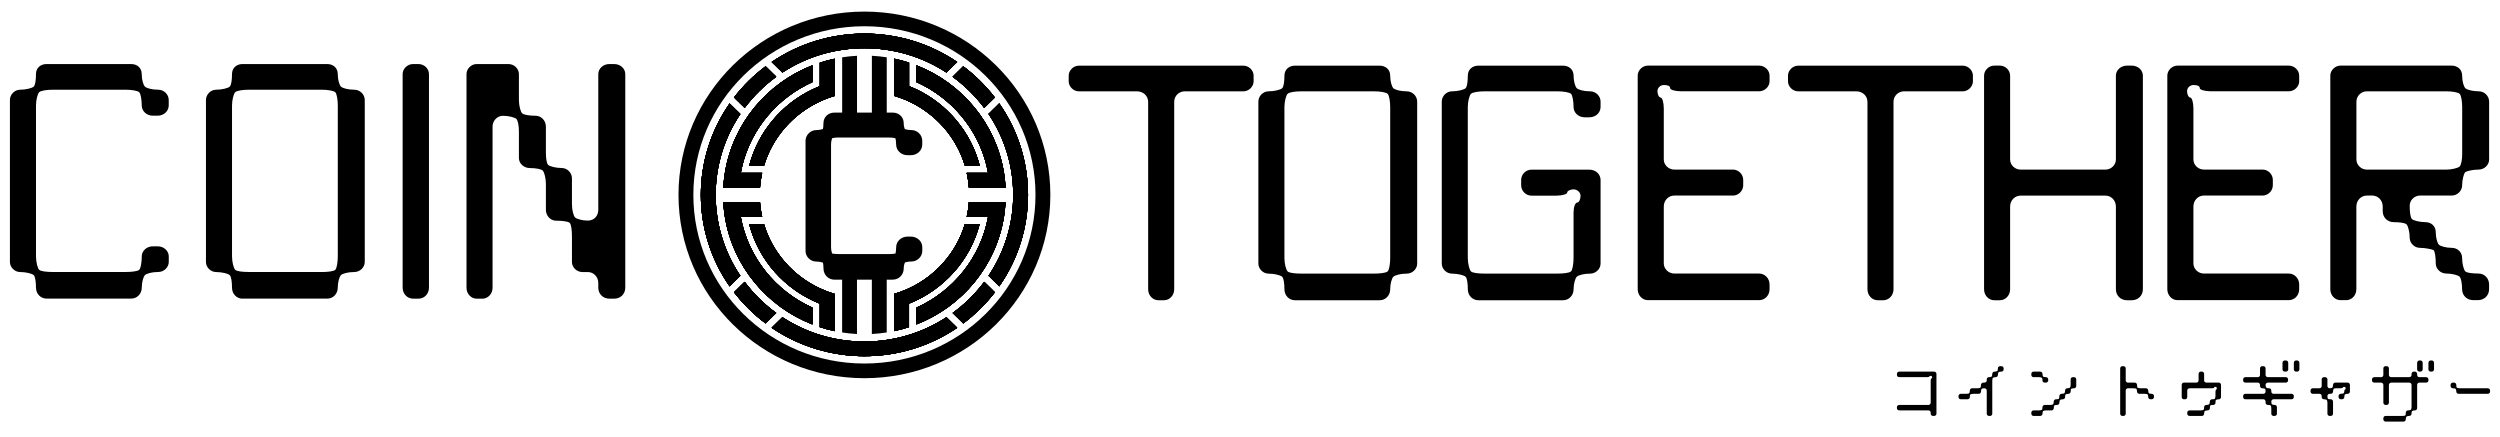 <svg width="126" height="22" viewBox="0 0 126 22" fill="none" xmlns="http://www.w3.org/2000/svg">
<path d="M97.478 18.73C97.546 18.73 97.597 18.781 97.597 18.841V20.852C97.597 20.913 97.546 20.963 97.478 20.963H97.426C97.358 20.963 97.307 20.913 97.307 20.852V20.795C97.307 20.735 97.256 20.684 97.195 20.684H95.724C95.656 20.684 95.605 20.634 95.605 20.577V20.516C95.605 20.459 95.656 20.409 95.724 20.409H97.195C97.256 20.409 97.307 20.359 97.307 20.291V19.194C97.307 19.127 97.324 19.076 97.341 19.076C97.365 19.076 97.382 19.049 97.382 19.009C97.382 18.976 97.348 18.942 97.307 18.942C97.273 18.942 97.239 18.959 97.239 18.976C97.239 18.992 97.188 19.009 97.126 19.009H95.724C95.656 19.009 95.605 18.959 95.605 18.898V18.841C95.605 18.781 95.656 18.73 95.724 18.73H97.478Z" fill="black"/>
<path d="M100.302 20.963H100.241C100.183 20.963 100.132 20.912 100.132 20.852V19.68C100.132 19.62 100.081 19.57 100.013 19.57C99.951 19.57 99.894 19.58 99.876 19.596C99.859 19.613 99.842 19.68 99.842 19.738C99.842 19.798 99.791 19.848 99.73 19.848H99.451C99.389 19.848 99.321 19.865 99.304 19.882C99.287 19.899 99.28 19.956 99.28 20.016C99.28 20.073 99.23 20.123 99.161 20.123H98.821C98.759 20.123 98.709 20.073 98.709 20.016V19.956C98.709 19.899 98.759 19.848 98.821 19.848H99.1C99.168 19.848 99.23 19.831 99.246 19.821C99.263 19.805 99.28 19.738 99.28 19.68C99.28 19.62 99.332 19.57 99.389 19.57H99.672C99.73 19.57 99.798 19.553 99.815 19.536C99.832 19.519 99.842 19.462 99.842 19.402C99.842 19.335 99.893 19.284 99.962 19.284H100.013C100.081 19.284 100.132 19.234 100.132 19.177V19.116C100.132 19.059 100.183 19.009 100.241 19.009C100.302 19.009 100.36 18.999 100.377 18.982C100.394 18.965 100.411 18.898 100.411 18.841C100.411 18.781 100.462 18.73 100.523 18.73C100.581 18.73 100.649 18.714 100.666 18.697C100.683 18.68 100.694 18.623 100.694 18.562C100.694 18.495 100.745 18.455 100.813 18.455H100.864C100.932 18.455 100.983 18.506 100.983 18.562V18.623C100.983 18.68 100.932 18.73 100.864 18.73C100.803 18.73 100.745 18.74 100.727 18.757C100.711 18.774 100.694 18.841 100.694 18.898C100.694 18.959 100.642 19.009 100.581 19.009C100.523 19.009 100.455 19.026 100.438 19.043C100.428 19.059 100.411 19.116 100.411 19.184V20.852C100.411 20.912 100.36 20.963 100.302 20.963Z" fill="black"/>
<path d="M102.488 19.009C102.43 19.009 102.379 18.959 102.379 18.898V18.841C102.379 18.781 102.43 18.73 102.488 18.73H102.828C102.89 18.73 102.941 18.781 102.941 18.841C102.941 18.898 102.958 18.965 102.975 18.982C102.992 18.999 103.05 19.009 103.118 19.009C103.179 19.009 103.23 19.059 103.23 19.116V19.177C103.23 19.234 103.179 19.284 103.111 19.284H103.06C102.992 19.284 102.941 19.244 102.941 19.177C102.941 19.116 102.93 19.059 102.913 19.043C102.897 19.026 102.828 19.009 102.771 19.009H102.488ZM102.488 20.963C102.43 20.963 102.379 20.913 102.379 20.852V20.795C102.379 20.735 102.43 20.684 102.488 20.684H102.771C102.828 20.684 102.897 20.668 102.913 20.651C102.93 20.644 102.941 20.577 102.941 20.516C102.941 20.459 102.992 20.409 103.06 20.409H103.339C103.4 20.409 103.458 20.392 103.475 20.375C103.492 20.359 103.509 20.302 103.509 20.234C103.509 20.174 103.56 20.124 103.622 20.124C103.68 20.124 103.748 20.117 103.765 20.1C103.782 20.083 103.792 20.016 103.792 19.956C103.792 19.899 103.843 19.848 103.901 19.848C103.969 19.848 104.03 19.832 104.047 19.822C104.064 19.805 104.081 19.738 104.081 19.68C104.081 19.62 104.122 19.57 104.19 19.57C104.252 19.57 104.309 19.553 104.326 19.536C104.344 19.519 104.361 19.462 104.361 19.395V19.116C104.361 19.059 104.412 19.009 104.473 19.009H104.531C104.592 19.009 104.643 19.059 104.643 19.116V19.452C104.643 19.519 104.592 19.57 104.531 19.57C104.473 19.57 104.405 19.58 104.388 19.597C104.371 19.613 104.361 19.68 104.361 19.738C104.361 19.798 104.309 19.848 104.252 19.848C104.19 19.848 104.122 19.865 104.105 19.882C104.088 19.899 104.081 19.956 104.081 20.016C104.081 20.073 104.03 20.124 103.962 20.124C103.901 20.124 103.843 20.14 103.826 20.157C103.809 20.174 103.792 20.234 103.792 20.302C103.792 20.359 103.741 20.409 103.68 20.409C103.622 20.409 103.554 20.416 103.543 20.433C103.526 20.449 103.509 20.516 103.509 20.577C103.509 20.634 103.458 20.684 103.4 20.684H103.118C103.05 20.684 102.992 20.701 102.975 20.718C102.958 20.728 102.941 20.795 102.941 20.852C102.941 20.913 102.89 20.963 102.828 20.963H102.488Z" fill="black"/>
<path d="M107.027 20.963H106.966C106.908 20.963 106.857 20.912 106.857 20.852V18.562C106.857 18.506 106.908 18.455 106.966 18.455H107.027C107.085 18.455 107.136 18.506 107.136 18.562V19.177C107.136 19.234 107.187 19.284 107.249 19.284H107.589C107.657 19.284 107.708 19.335 107.708 19.402C107.708 19.462 107.715 19.519 107.732 19.536C107.749 19.553 107.817 19.57 107.879 19.57H108.158C108.219 19.57 108.27 19.62 108.27 19.68C108.27 19.738 108.287 19.805 108.304 19.821C108.321 19.831 108.379 19.848 108.44 19.848C108.508 19.848 108.56 19.899 108.56 19.956V20.016C108.56 20.073 108.508 20.123 108.44 20.123H108.389C108.321 20.123 108.27 20.073 108.27 20.016C108.27 19.956 108.26 19.899 108.243 19.882C108.226 19.865 108.158 19.848 108.1 19.848H107.817C107.759 19.848 107.708 19.798 107.708 19.738C107.708 19.68 107.691 19.613 107.674 19.596C107.657 19.58 107.596 19.57 107.528 19.57H107.249C107.187 19.57 107.136 19.62 107.136 19.68V20.852C107.136 20.912 107.085 20.963 107.027 20.963Z" fill="black"/>
<path d="M111.83 19.284C111.888 19.284 111.939 19.335 111.939 19.402V20.016C111.939 20.073 111.888 20.124 111.83 20.124C111.769 20.124 111.701 20.14 111.684 20.157C111.667 20.174 111.66 20.234 111.66 20.302C111.66 20.359 111.609 20.409 111.548 20.409C111.49 20.409 111.422 20.416 111.405 20.433C111.387 20.449 111.377 20.516 111.377 20.577C111.377 20.634 111.326 20.684 111.258 20.684C111.2 20.684 111.139 20.701 111.122 20.718C111.105 20.728 111.088 20.795 111.088 20.852C111.088 20.913 111.037 20.963 110.979 20.963H110.356C110.288 20.963 110.237 20.913 110.237 20.852V20.795C110.237 20.735 110.288 20.684 110.356 20.684H110.918C110.979 20.684 111.047 20.668 111.064 20.651C111.081 20.634 111.088 20.577 111.088 20.516C111.088 20.459 111.139 20.409 111.2 20.409C111.268 20.409 111.326 20.392 111.343 20.375C111.36 20.359 111.377 20.302 111.377 20.234C111.377 20.174 111.422 20.124 111.49 20.124C111.548 20.124 111.609 20.117 111.626 20.1C111.643 20.083 111.66 20.016 111.66 19.956V19.748C111.66 19.687 111.677 19.637 111.694 19.637C111.711 19.637 111.728 19.603 111.728 19.57C111.728 19.529 111.694 19.496 111.66 19.496C111.616 19.496 111.592 19.513 111.592 19.536C111.592 19.553 111.541 19.57 111.473 19.57H110.356C110.288 19.57 110.237 19.62 110.237 19.68V20.016C110.237 20.073 110.185 20.124 110.128 20.124H110.066C110.008 20.124 109.958 20.073 109.958 20.016V19.402C109.958 19.335 110.008 19.284 110.066 19.284H110.696C110.758 19.284 110.809 19.234 110.809 19.177V18.841C110.809 18.781 110.86 18.73 110.918 18.73H110.979C111.037 18.73 111.088 18.781 111.088 18.841V19.177C111.088 19.234 111.139 19.284 111.207 19.284H111.83Z" fill="black"/>
<path d="M114.474 20.234C114.474 20.301 114.484 20.358 114.501 20.375C114.518 20.392 114.586 20.409 114.644 20.409C114.706 20.409 114.757 20.459 114.757 20.516V20.852C114.757 20.912 114.706 20.963 114.644 20.963H114.586C114.525 20.963 114.474 20.912 114.474 20.852V20.577C114.474 20.516 114.457 20.449 114.44 20.432C114.423 20.416 114.365 20.409 114.297 20.409C114.236 20.409 114.185 20.358 114.185 20.291V20.241C114.185 20.174 114.133 20.123 114.076 20.123H113.163C113.105 20.123 113.054 20.073 113.054 20.016V19.956C113.054 19.898 113.105 19.848 113.163 19.848H114.076C114.133 19.848 114.185 19.798 114.185 19.737C114.185 19.68 114.178 19.613 114.161 19.596C114.144 19.58 114.076 19.57 114.014 19.57C113.957 19.57 113.905 19.519 113.905 19.452V19.402C113.905 19.334 113.854 19.284 113.793 19.284H113.163C113.105 19.284 113.054 19.234 113.054 19.177V19.116C113.054 19.059 113.105 19.009 113.163 19.009H113.793C113.854 19.009 113.905 18.959 113.905 18.898V18.562C113.905 18.505 113.957 18.455 114.014 18.455H114.076C114.133 18.455 114.185 18.505 114.185 18.562V18.898C114.185 18.959 114.236 19.009 114.304 19.009H115.206C115.268 19.009 115.318 19.059 115.318 19.116V19.177C115.318 19.234 115.268 19.284 115.206 19.284H114.304C114.236 19.284 114.185 19.334 114.185 19.402C114.185 19.462 114.202 19.519 114.219 19.536C114.236 19.553 114.297 19.57 114.365 19.57C114.423 19.57 114.474 19.62 114.474 19.68V19.737C114.474 19.798 114.525 19.848 114.586 19.848H115.496C115.557 19.848 115.608 19.898 115.608 19.956V20.016C115.608 20.073 115.557 20.123 115.496 20.123H114.586C114.525 20.123 114.474 20.174 114.474 20.234ZM115.327 18.621C115.327 18.678 115.276 18.729 115.208 18.729H115.157C115.089 18.729 115.038 18.678 115.038 18.621V18.285C115.038 18.218 115.089 18.168 115.157 18.168H115.208C115.276 18.168 115.327 18.218 115.327 18.285V18.621ZM115.78 18.168C115.838 18.168 115.889 18.218 115.889 18.285V18.621C115.889 18.678 115.838 18.729 115.78 18.729H115.719C115.661 18.729 115.61 18.678 115.61 18.621V18.285C115.61 18.218 115.661 18.168 115.719 18.168H115.78Z" fill="black"/>
<path d="M118.324 19.284C118.385 19.284 118.436 19.334 118.436 19.402V19.737C118.436 19.798 118.385 19.848 118.324 19.848C118.266 19.848 118.198 19.865 118.181 19.882C118.164 19.898 118.154 19.956 118.154 20.016C118.154 20.073 118.103 20.123 118.035 20.123H117.983C117.915 20.123 117.864 20.073 117.864 20.016V19.956C117.864 19.898 117.915 19.848 117.977 19.848C118.045 19.848 118.103 19.831 118.12 19.821C118.136 19.804 118.154 19.754 118.154 19.714C118.154 19.67 118.164 19.637 118.188 19.637C118.205 19.637 118.222 19.603 118.222 19.569C118.222 19.529 118.188 19.496 118.154 19.496C118.113 19.496 118.079 19.512 118.079 19.536C118.079 19.553 118.028 19.569 117.966 19.569H117.755C117.694 19.569 117.626 19.579 117.619 19.596C117.602 19.613 117.585 19.68 117.585 19.737C117.585 19.798 117.534 19.848 117.473 19.848H117.415C117.354 19.848 117.302 19.898 117.302 19.956C117.302 20.016 117.313 20.083 117.33 20.1C117.347 20.117 117.415 20.123 117.473 20.123C117.534 20.123 117.585 20.174 117.585 20.241V20.852C117.585 20.912 117.534 20.963 117.473 20.963H117.415C117.354 20.963 117.302 20.912 117.302 20.852V20.301C117.302 20.234 117.285 20.174 117.268 20.157C117.251 20.14 117.193 20.123 117.125 20.123C117.064 20.123 117.013 20.073 117.013 20.016V19.956C117.013 19.898 116.962 19.848 116.904 19.848H116.563C116.502 19.848 116.451 19.798 116.451 19.737V19.68C116.451 19.62 116.502 19.569 116.563 19.569H116.904C116.962 19.569 117.013 19.519 117.013 19.452V19.116C117.013 19.059 117.064 19.009 117.132 19.009H117.183C117.251 19.009 117.302 19.059 117.302 19.116V19.452C117.302 19.519 117.354 19.569 117.415 19.569C117.473 19.569 117.534 19.553 117.551 19.536C117.568 19.519 117.585 19.462 117.585 19.402C117.585 19.334 117.636 19.284 117.694 19.284H118.324Z" fill="black"/>
<path d="M121.422 19.284H120.52C120.452 19.284 120.401 19.334 120.401 19.402V20.291C120.401 20.358 120.349 20.409 120.292 20.409H120.23C120.173 20.409 120.121 20.358 120.121 20.291V19.402C120.121 19.334 120.07 19.284 120.009 19.284H119.669C119.6 19.284 119.549 19.234 119.549 19.177V19.116C119.549 19.059 119.6 19.009 119.669 19.009H120.009C120.07 19.009 120.121 18.959 120.121 18.898V18.562C120.121 18.505 120.173 18.455 120.23 18.455H120.292C120.349 18.455 120.401 18.505 120.401 18.562V18.898C120.401 18.959 120.452 19.009 120.52 19.009H121.422C121.49 19.009 121.542 18.959 121.542 18.898V18.841C121.542 18.781 121.592 18.73 121.654 18.73H121.712C121.773 18.73 121.824 18.781 121.824 18.841V18.898C121.824 18.959 121.875 19.009 121.933 19.009H122.274C122.342 19.009 122.393 19.059 122.393 19.116V19.177C122.393 19.234 122.342 19.284 122.274 19.284H121.933C121.875 19.284 121.824 19.334 121.824 19.402V20.577C121.824 20.634 121.773 20.684 121.712 20.684C121.654 20.684 121.586 20.701 121.569 20.718C121.552 20.728 121.542 20.795 121.542 20.852C121.542 20.912 121.49 20.963 121.422 20.963C121.364 20.963 121.303 20.98 121.286 20.996C121.269 21.013 121.252 21.07 121.252 21.131C121.252 21.198 121.201 21.248 121.143 21.248H120.23C120.173 21.248 120.121 21.198 120.121 21.131V21.08C120.121 21.013 120.173 20.963 120.23 20.963H121.082C121.143 20.963 121.211 20.953 121.228 20.936C121.245 20.919 121.252 20.852 121.252 20.795C121.252 20.734 121.303 20.684 121.364 20.684C121.432 20.684 121.49 20.667 121.507 20.651C121.524 20.644 121.542 20.577 121.542 20.516V19.402C121.542 19.334 121.49 19.284 121.422 19.284ZM122.103 18.621C122.103 18.678 122.052 18.729 121.994 18.729H121.933C121.875 18.729 121.824 18.678 121.824 18.621V18.285C121.824 18.218 121.875 18.168 121.933 18.168H121.994C122.052 18.168 122.103 18.218 122.103 18.285V18.621ZM122.563 18.168C122.624 18.168 122.675 18.218 122.675 18.285V18.621C122.675 18.678 122.624 18.729 122.563 18.729H122.505C122.444 18.729 122.393 18.678 122.393 18.621V18.285C122.393 18.218 122.444 18.168 122.505 18.168H122.563Z" fill="black"/>
<path d="M123.907 19.848C123.849 19.848 123.798 19.798 123.798 19.737C123.798 19.68 123.781 19.613 123.763 19.596C123.746 19.58 123.685 19.57 123.627 19.57C123.559 19.57 123.508 19.519 123.508 19.452V19.402C123.508 19.335 123.559 19.284 123.627 19.284H123.678C123.746 19.284 123.798 19.335 123.798 19.402C123.798 19.462 123.804 19.519 123.821 19.536C123.839 19.553 123.907 19.57 123.968 19.57H125.381C125.449 19.57 125.5 19.62 125.5 19.68V19.737C125.5 19.798 125.449 19.848 125.381 19.848H123.907Z" fill="black"/>
<path d="M1.813 14.499C1.813 14.23 1.78 13.946 1.7 13.867C1.62 13.789 1.3 13.71 1.012 13.71C0.74 13.71 0.5 13.473 0.5 13.204V5.042C0.5 4.758 0.74 4.522 1.012 4.522C1.3 4.522 1.62 4.443 1.7 4.364C1.78 4.285 1.813 4.016 1.813 3.733C1.813 3.417 2.053 3.228 2.34 3.228H6.616C6.903 3.228 7.143 3.417 7.143 3.733C7.143 4.016 7.223 4.285 7.304 4.364C7.384 4.443 7.656 4.522 7.976 4.522C8.264 4.522 8.504 4.758 8.504 5.042V5.311C8.504 5.594 8.264 5.831 7.944 5.831H7.704C7.384 5.831 7.143 5.594 7.143 5.311C7.143 5.042 7.096 4.726 7.016 4.648C6.936 4.569 6.616 4.522 6.343 4.522H2.662C2.342 4.522 2.054 4.569 1.974 4.648C1.894 4.726 1.814 5.042 1.814 5.311V12.919C1.814 13.203 1.894 13.518 1.974 13.597C2.054 13.676 2.342 13.708 2.662 13.708H6.345C6.617 13.708 6.937 13.676 7.017 13.597C7.097 13.518 7.145 13.203 7.145 12.919C7.145 12.651 7.385 12.414 7.705 12.414H7.945C8.265 12.414 8.506 12.651 8.506 12.919V13.203C8.506 13.471 8.265 13.708 7.978 13.708C7.658 13.708 7.385 13.787 7.305 13.866C7.225 13.945 7.145 14.228 7.145 14.497C7.145 14.812 6.905 15.049 6.617 15.049H2.342C2.054 15.049 1.814 14.812 1.814 14.497L1.813 14.499Z" fill="black"/>
<path d="M12.22 15.053C11.933 15.053 11.693 14.816 11.693 14.5C11.693 14.232 11.66 13.948 11.58 13.869C11.5 13.79 11.18 13.711 10.892 13.711C10.62 13.711 10.38 13.475 10.38 13.206V5.042C10.38 4.758 10.62 4.522 10.892 4.522C11.18 4.522 11.5 4.443 11.58 4.364C11.66 4.285 11.693 4.016 11.693 3.733C11.693 3.417 11.933 3.228 12.22 3.228H16.495C16.783 3.228 17.023 3.417 17.023 3.733C17.023 4.016 17.103 4.285 17.183 4.364C17.263 4.443 17.536 4.522 17.856 4.522C18.144 4.522 18.384 4.758 18.384 5.042V13.204C18.384 13.473 18.144 13.71 17.856 13.71C17.536 13.71 17.263 13.789 17.183 13.867C17.103 13.946 17.023 14.23 17.023 14.499C17.023 14.814 16.783 15.051 16.495 15.051H12.22V15.053ZM16.225 13.71C16.497 13.71 16.817 13.678 16.897 13.599C16.977 13.52 17.025 13.204 17.025 12.921V5.311C17.025 5.042 16.977 4.726 16.897 4.648C16.817 4.569 16.497 4.522 16.225 4.522H12.542C12.222 4.522 11.934 4.569 11.854 4.648C11.774 4.726 11.694 5.042 11.694 5.311V12.919C11.694 13.203 11.774 13.518 11.854 13.597C11.934 13.676 12.222 13.708 12.542 13.708H16.225V13.71Z" fill="black"/>
<path d="M21.093 15.053H20.82C20.533 15.053 20.293 14.816 20.293 14.5V3.733C20.293 3.464 20.533 3.228 20.82 3.228H21.093C21.381 3.228 21.62 3.464 21.62 3.733V14.5C21.62 14.816 21.381 15.053 21.093 15.053Z" fill="black"/>
<path d="M24.023 3.228H25.625C25.913 3.228 26.153 3.464 26.153 3.733V5.044C26.153 5.312 26.233 5.628 26.313 5.707C26.393 5.786 26.665 5.833 26.985 5.833C27.273 5.833 27.513 6.069 27.513 6.385V7.679C27.513 7.963 27.546 8.231 27.626 8.31C27.706 8.389 28.026 8.468 28.314 8.468C28.586 8.468 28.826 8.704 28.826 8.988V10.282C28.826 10.598 28.906 10.882 28.986 10.96C29.066 11.039 29.354 11.118 29.626 11.118C29.946 11.118 30.154 10.882 30.154 10.566V3.733C30.154 3.464 30.394 3.228 30.714 3.228H30.954C31.274 3.228 31.514 3.464 31.514 3.733V14.5C31.514 14.816 31.274 15.053 30.954 15.053H30.714C30.394 15.053 30.154 14.816 30.154 14.5V14.264C30.154 13.948 29.914 13.711 29.626 13.711H29.354C29.066 13.711 28.826 13.475 28.826 13.206V11.912C28.826 11.628 28.794 11.313 28.714 11.234C28.634 11.155 28.314 11.123 28.026 11.123C27.753 11.123 27.513 10.886 27.513 10.571V9.26C27.513 8.991 27.433 8.676 27.353 8.597C27.273 8.518 26.985 8.471 26.713 8.471C26.393 8.471 26.153 8.234 26.153 7.966V6.625C26.153 6.341 26.105 6.073 26.025 5.994C25.945 5.915 25.625 5.836 25.353 5.836C25.065 5.836 24.825 6.073 24.825 6.388V14.502C24.825 14.818 24.585 15.054 24.312 15.054H24.025C23.752 15.054 23.512 14.818 23.512 14.502V3.733C23.512 3.464 23.752 3.228 24.025 3.228H24.023Z" fill="black"/>
<path d="M57.865 5.123C57.865 4.839 57.625 4.603 57.305 4.603H54.375C54.102 4.603 53.862 4.366 53.862 4.097V3.814C53.862 3.545 54.102 3.309 54.375 3.309H62.67C62.942 3.309 63.182 3.545 63.182 3.814V4.097C63.182 4.366 62.942 4.603 62.67 4.603H59.708C59.42 4.603 59.18 4.839 59.18 5.123V14.58C59.18 14.895 58.94 15.132 58.667 15.132H58.379C58.107 15.132 57.867 14.895 57.867 14.58V5.123H57.865Z" fill="black"/>
<path d="M65.263 15.132C64.975 15.132 64.735 14.895 64.735 14.58C64.735 14.311 64.702 14.027 64.622 13.949C64.543 13.87 64.222 13.791 63.934 13.791C63.662 13.791 63.422 13.554 63.422 13.286V5.123C63.422 4.839 63.662 4.603 63.934 4.603C64.222 4.603 64.543 4.524 64.622 4.445C64.702 4.366 64.735 4.098 64.735 3.814C64.735 3.498 64.975 3.309 65.263 3.309H69.538C69.825 3.309 70.066 3.498 70.066 3.814C70.066 4.098 70.145 4.366 70.225 4.445C70.306 4.524 70.578 4.603 70.898 4.603C71.186 4.603 71.426 4.839 71.426 5.123V13.286C71.426 13.554 71.186 13.791 70.898 13.791C70.578 13.791 70.306 13.87 70.225 13.949C70.145 14.027 70.066 14.311 70.066 14.58C70.066 14.895 69.825 15.132 69.538 15.132H65.263ZM69.265 13.789C69.538 13.789 69.858 13.757 69.938 13.678C70.018 13.599 70.066 13.284 70.066 13V5.392C70.066 5.123 70.018 4.808 69.938 4.729C69.858 4.65 69.538 4.603 69.265 4.603H65.582C65.263 4.603 64.975 4.65 64.895 4.729C64.815 4.808 64.735 5.123 64.735 5.392V13C64.735 13.284 64.815 13.599 64.895 13.678C64.975 13.757 65.263 13.789 65.582 13.789H69.265Z" fill="black"/>
<path d="M79.867 5.912C79.547 5.912 79.307 5.675 79.307 5.392C79.307 5.123 79.259 4.808 79.179 4.729C79.1 4.65 78.779 4.603 78.507 4.603H74.824C74.504 4.603 74.216 4.65 74.136 4.729C74.056 4.808 73.977 5.123 73.977 5.392V13C73.977 13.284 74.056 13.599 74.136 13.678C74.216 13.757 74.504 13.789 74.824 13.789H78.507C78.779 13.789 79.1 13.757 79.179 13.678C79.259 13.599 79.307 13.284 79.307 13V10.727C79.307 10.444 79.387 10.207 79.499 10.207C79.579 10.207 79.66 10.049 79.66 9.86C79.66 9.702 79.499 9.544 79.307 9.544C79.147 9.544 78.987 9.623 78.987 9.702C78.987 9.781 78.747 9.86 78.459 9.86H77.179C76.906 9.86 76.666 9.623 76.666 9.339V9.071C76.666 8.787 76.906 8.551 77.179 8.551H80.109C80.429 8.551 80.669 8.787 80.669 9.071V13.286C80.669 13.554 80.429 13.791 80.141 13.791C79.821 13.791 79.549 13.87 79.469 13.949C79.389 14.027 79.309 14.311 79.309 14.58C79.309 14.895 79.069 15.132 78.781 15.132H74.506C74.218 15.132 73.978 14.895 73.978 14.58C73.978 14.311 73.946 14.027 73.866 13.949C73.786 13.87 73.466 13.791 73.178 13.791C72.905 13.791 72.665 13.554 72.665 13.286V5.123C72.665 4.839 72.905 4.603 73.178 4.603C73.466 4.603 73.786 4.524 73.866 4.445C73.946 4.366 73.978 4.098 73.978 3.814C73.978 3.498 74.218 3.309 74.506 3.309H78.781C79.069 3.309 79.309 3.498 79.309 3.814C79.309 4.098 79.389 4.366 79.469 4.445C79.549 4.524 79.821 4.603 80.141 4.603C80.429 4.603 80.669 4.839 80.669 5.123V5.392C80.669 5.675 80.429 5.912 80.109 5.912H79.867Z" fill="black"/>
<path d="M82.54 3.812C82.54 3.543 82.78 3.307 83.053 3.307H88.658C88.945 3.307 89.186 3.543 89.186 3.812V4.096C89.186 4.364 88.945 4.601 88.658 4.601H84.735C84.415 4.601 84.175 4.522 84.175 4.443C84.175 4.332 84.062 4.285 83.855 4.285C83.695 4.285 83.535 4.411 83.535 4.601C83.535 4.759 83.615 4.916 83.695 4.916C83.775 4.916 83.855 5.153 83.855 5.469V8.042C83.855 8.31 84.095 8.547 84.383 8.547H87.345C87.617 8.547 87.858 8.784 87.858 9.067V9.336C87.858 9.619 87.617 9.856 87.345 9.856H84.383C84.095 9.856 83.855 10.093 83.855 10.408V13.282C83.855 13.55 84.095 13.787 84.383 13.787H88.658C88.945 13.787 89.186 14.024 89.186 14.339V14.576C89.186 14.892 88.945 15.128 88.658 15.128H83.053C82.78 15.128 82.54 14.892 82.54 14.576V3.812Z" fill="black"/>
<path d="M94.118 5.123C94.118 4.839 93.878 4.603 93.558 4.603H90.628C90.355 4.603 90.115 4.366 90.115 4.098V3.814C90.115 3.545 90.355 3.309 90.628 3.309H98.923C99.195 3.309 99.435 3.545 99.435 3.814V4.098C99.435 4.366 99.195 4.603 98.923 4.603H95.96C95.672 4.603 95.433 4.839 95.433 5.123V14.58C95.433 14.895 95.192 15.132 94.92 15.132H94.632C94.36 15.132 94.12 14.895 94.12 14.58V5.123H94.118Z" fill="black"/>
<path d="M107.441 15.132H107.201C106.881 15.132 106.641 14.895 106.641 14.579V10.412C106.641 10.096 106.401 9.859 106.113 9.859H101.838C101.55 9.859 101.31 10.096 101.31 10.412V14.579C101.31 14.895 101.07 15.132 100.798 15.132H100.51C100.237 15.132 99.997 14.895 99.997 14.579V3.812C99.997 3.543 100.237 3.307 100.51 3.307H100.798C101.07 3.307 101.31 3.543 101.31 3.812V8.043C101.31 8.312 101.55 8.549 101.838 8.549H106.113C106.401 8.549 106.641 8.312 106.641 8.043V3.812C106.641 3.543 106.881 3.307 107.201 3.307H107.441C107.761 3.307 108.001 3.543 108.001 3.812V14.579C108.001 14.895 107.761 15.132 107.441 15.132Z" fill="black"/>
<path d="M109.233 3.812C109.233 3.543 109.474 3.307 109.746 3.307H115.351C115.639 3.307 115.879 3.543 115.879 3.812V4.096C115.879 4.364 115.639 4.601 115.351 4.601H111.428C111.108 4.601 110.868 4.522 110.868 4.443C110.868 4.332 110.756 4.285 110.548 4.285C110.388 4.285 110.228 4.411 110.228 4.601C110.228 4.759 110.308 4.916 110.388 4.916C110.468 4.916 110.548 5.153 110.548 5.469V8.042C110.548 8.31 110.788 8.547 111.076 8.547H114.038C114.311 8.547 114.551 8.784 114.551 9.067V9.336C114.551 9.619 114.311 9.856 114.038 9.856H111.076C110.788 9.856 110.548 10.093 110.548 10.408V13.282C110.548 13.55 110.788 13.787 111.076 13.787H115.351C115.639 13.787 115.879 14.024 115.879 14.339V14.576C115.879 14.892 115.639 15.128 115.351 15.128H109.746C109.474 15.128 109.233 14.892 109.233 14.576V3.812Z" fill="black"/>
<path d="M123.564 3.307C123.852 3.307 124.092 3.496 124.092 3.812C124.092 4.096 124.172 4.364 124.252 4.443C124.332 4.522 124.604 4.601 124.924 4.601C125.212 4.601 125.452 4.837 125.452 5.121V8.042C125.452 8.31 125.212 8.547 124.924 8.547C124.604 8.547 124.332 8.626 124.252 8.673C124.172 8.752 124.092 9.067 124.092 9.336C124.092 9.619 123.852 9.856 123.564 9.856H121.962C121.689 9.856 121.449 10.093 121.449 10.361C121.449 10.677 121.482 10.961 121.562 11.04C121.642 11.118 121.962 11.197 122.249 11.197C122.522 11.197 122.762 11.387 122.762 11.703C122.762 11.986 122.842 12.255 122.922 12.334C123.002 12.412 123.29 12.491 123.562 12.491C123.882 12.491 124.09 12.728 124.09 12.997C124.09 13.28 124.17 13.596 124.25 13.675C124.33 13.754 124.602 13.786 124.922 13.786C125.21 13.786 125.45 14.022 125.45 14.338V14.574C125.45 14.89 125.21 15.127 124.89 15.127H124.65C124.33 15.127 124.09 14.89 124.09 14.574C124.09 14.306 124.042 14.022 123.962 13.943C123.882 13.864 123.562 13.786 123.29 13.786C123.002 13.786 122.762 13.549 122.762 13.28C122.762 12.997 122.73 12.681 122.649 12.602C122.57 12.57 122.249 12.491 121.962 12.491C121.689 12.491 121.449 12.255 121.449 11.986C121.449 11.703 121.369 11.387 121.289 11.308C121.209 11.229 120.921 11.197 120.649 11.197C120.329 11.197 120.089 10.961 120.089 10.645V10.408C120.089 10.093 119.849 9.856 119.561 9.856H119.289C119.001 9.856 118.761 10.093 118.761 10.408V14.576C118.761 14.892 118.521 15.128 118.248 15.128H117.961C117.688 15.128 117.448 14.892 117.448 14.576V3.812C117.448 3.543 117.688 3.307 117.961 3.307H123.565H123.564ZM124.094 5.391C124.094 5.123 124.046 4.807 123.966 4.728C123.886 4.649 123.565 4.602 123.293 4.602H119.29C119.003 4.602 118.763 4.839 118.763 5.123V8.043C118.763 8.312 119.003 8.549 119.29 8.549H123.293C123.565 8.549 123.886 8.47 123.966 8.391C124.046 8.312 124.094 8.043 124.094 7.76V5.391Z" fill="black"/>
<path d="M36.534 8.713C36.494 8.954 36.469 9.201 36.455 9.451H38.306C38.323 9.2 38.361 8.953 38.413 8.713H37.337C37.359 8.589 37.387 8.464 37.415 8.344C37.877 6.469 39.198 4.924 40.943 4.141V3.293C38.643 4.191 36.932 6.237 36.534 8.713Z" fill="black"/>
<path d="M50.602 8.713C50.203 6.237 48.492 4.191 46.192 3.293V4.141C47.937 4.924 49.259 6.469 49.72 8.344C49.751 8.466 49.776 8.589 49.798 8.713H48.722C48.775 8.953 48.811 9.2 48.829 9.451H50.68C50.667 9.201 50.641 8.954 50.602 8.713Z" fill="black"/>
<path d="M48.829 10.192C48.812 10.444 48.775 10.69 48.722 10.93H49.798C49.427 12.971 48.05 14.668 46.191 15.502V16.35C48.491 15.452 50.202 13.406 50.6 10.93C50.639 10.688 50.665 10.442 50.679 10.192H48.828H48.829Z" fill="black"/>
<path d="M41.319 3.159V4.34C41.192 4.391 41.068 4.446 40.945 4.505C39.383 5.255 38.202 6.653 37.761 8.345H38.51C38.939 6.917 39.974 5.744 41.321 5.118C41.561 5.005 41.811 4.911 42.07 4.836V2.959C41.815 3.013 41.564 3.08 41.321 3.16L41.319 3.159Z" fill="black"/>
<path d="M41.542 14.626C41.466 14.596 41.393 14.562 41.318 14.529C39.971 13.901 38.936 12.729 38.507 11.301H37.758C38.234 13.126 39.571 14.609 41.318 15.306V16.488C41.563 16.568 41.811 16.635 42.067 16.689V14.812C41.888 14.761 41.713 14.698 41.541 14.628L41.542 14.626Z" fill="black"/>
<path d="M46.192 4.505C46.069 4.446 45.944 4.391 45.818 4.341V3.159C45.573 3.078 45.324 3.011 45.069 2.957V4.834C45.327 4.91 45.578 5.004 45.818 5.116C47.164 5.744 48.2 6.915 48.629 8.344H49.378C48.937 6.652 47.755 5.254 46.194 4.503L46.192 4.505Z" fill="black"/>
<path d="M48.627 11.301C48.198 12.73 47.163 13.903 45.816 14.529C45.743 14.562 45.668 14.596 45.591 14.626C45.421 14.697 45.244 14.757 45.065 14.811V16.688C45.321 16.634 45.571 16.567 45.814 16.486V15.304C47.559 14.608 48.898 13.124 49.374 11.3H48.625H48.627V11.301Z" fill="black"/>
<path d="M38.413 10.93C38.361 10.69 38.323 10.444 38.306 10.192H36.455C36.469 10.442 36.494 10.688 36.534 10.93C36.932 13.406 38.643 15.452 40.943 16.35V15.502C39.084 14.667 37.707 12.97 37.335 10.93H38.413Z" fill="black"/>
<path d="M49.604 14.207C49.383 14.5 49.139 14.782 48.869 15.049C48.598 15.316 48.312 15.558 48.014 15.774L48.548 16.301C48.845 16.08 49.127 15.836 49.398 15.571C49.667 15.304 49.916 15.026 50.139 14.734L49.604 14.207Z" fill="black"/>
<path d="M50.362 5.213L49.822 5.745C51.479 8.208 51.479 11.434 49.822 13.898L50.362 14.43C52.297 11.664 52.297 7.979 50.362 5.213Z" fill="black"/>
<path d="M49.398 4.074C49.127 3.808 48.845 3.563 48.548 3.343L48.014 3.872C48.312 4.09 48.598 4.33 48.869 4.597C49.139 4.864 49.385 5.146 49.604 5.44L50.139 4.913C49.914 4.621 49.667 4.342 49.398 4.075V4.074Z" fill="black"/>
<path d="M38.267 15.048C37.996 14.781 37.751 14.499 37.531 14.205L36.997 14.732C37.221 15.024 37.468 15.303 37.737 15.57C38.008 15.835 38.29 16.08 38.587 16.3L39.121 15.773C38.824 15.555 38.537 15.315 38.267 15.048Z" fill="black"/>
<path d="M38.893 3.124L39.433 3.656C41.931 2.022 45.203 2.022 47.702 3.656L48.242 3.124C45.436 1.215 41.699 1.215 38.893 3.124Z" fill="black"/>
<path d="M47.702 15.989C45.205 17.622 41.932 17.622 39.433 15.989L38.893 16.521C41.699 18.43 45.436 18.43 48.242 16.521L47.702 15.989Z" fill="black"/>
<path d="M38.585 3.343C38.289 3.565 38.006 3.808 37.736 4.074C37.467 4.34 37.218 4.619 36.995 4.911L37.531 5.438C37.752 5.144 37.996 4.862 38.267 4.596C38.537 4.329 38.824 4.087 39.121 3.87L38.587 3.342L38.585 3.343Z" fill="black"/>
<path d="M37.313 5.747L36.773 5.215C34.838 7.981 34.838 11.665 36.773 14.432L37.313 13.899C35.657 11.437 35.657 8.211 37.313 5.747Z" fill="black"/>
<path d="M37.313 5.747L36.773 5.215C34.838 7.981 34.838 11.665 36.773 14.432L37.313 13.899C35.657 11.437 35.657 8.211 37.313 5.747Z" fill="black"/>
<path d="M38.267 15.048C37.996 14.781 37.751 14.499 37.531 14.205L36.997 14.732C37.221 15.024 37.468 15.303 37.737 15.57C38.008 15.835 38.29 16.08 38.587 16.3L39.121 15.773C38.824 15.555 38.537 15.315 38.267 15.048Z" fill="black"/>
<path d="M38.585 3.343C38.289 3.565 38.006 3.808 37.736 4.074C37.467 4.34 37.218 4.619 36.995 4.911L37.531 5.438C37.752 5.144 37.996 4.862 38.267 4.596C38.537 4.329 38.824 4.087 39.121 3.87L38.587 3.342L38.585 3.343Z" fill="black"/>
<path d="M36.534 8.713C36.494 8.954 36.469 9.201 36.455 9.451H38.306C38.323 9.2 38.361 8.953 38.413 8.713H37.337C37.359 8.589 37.387 8.464 37.415 8.344C37.877 6.469 39.198 4.924 40.943 4.141V3.293C38.643 4.191 36.932 6.237 36.534 8.713Z" fill="black"/>
<path d="M38.413 10.93C38.361 10.69 38.323 10.444 38.306 10.192H36.455C36.469 10.442 36.494 10.688 36.534 10.93C36.932 13.406 38.643 15.452 40.943 16.35V15.502C39.084 14.667 37.707 12.97 37.335 10.93H38.413Z" fill="black"/>
<path d="M41.319 3.159V4.34C41.192 4.391 41.068 4.446 40.945 4.505C39.383 5.255 38.202 6.653 37.761 8.345H38.51C38.939 6.917 39.974 5.744 41.321 5.118C41.561 5.005 41.811 4.911 42.07 4.836V2.959C41.815 3.013 41.564 3.08 41.321 3.16L41.319 3.159Z" fill="black"/>
<path d="M41.542 14.626C41.466 14.596 41.393 14.562 41.318 14.529C39.971 13.901 38.936 12.729 38.507 11.301H37.758C38.234 13.126 39.571 14.609 41.318 15.306V16.488C41.563 16.568 41.811 16.635 42.067 16.689V14.812C41.888 14.761 41.713 14.698 41.541 14.628L41.542 14.626Z" fill="black"/>
<path d="M47.702 15.989C45.205 17.622 41.932 17.622 39.433 15.989L38.893 16.521C41.699 18.43 45.436 18.43 48.242 16.521L47.702 15.989Z" fill="black"/>
<path d="M38.893 3.124L39.433 3.656C41.931 2.022 45.203 2.022 47.702 3.656L48.242 3.124C45.436 1.215 41.699 1.215 38.893 3.124Z" fill="black"/>
<path d="M48.627 11.301C48.198 12.73 47.163 13.903 45.816 14.529C45.743 14.562 45.668 14.596 45.591 14.626C45.421 14.697 45.244 14.757 45.065 14.811V16.688C45.321 16.634 45.571 16.567 45.814 16.486V15.304C47.559 14.608 48.898 13.124 49.374 11.3H48.625H48.627V11.301Z" fill="black"/>
<path d="M46.192 4.505C46.069 4.446 45.944 4.391 45.818 4.341V3.159C45.573 3.078 45.324 3.011 45.069 2.957V4.834C45.327 4.91 45.578 5.004 45.818 5.116C47.164 5.744 48.2 6.915 48.629 8.344H49.378C48.937 6.652 47.755 5.254 46.194 4.503L46.192 4.505Z" fill="black"/>
<path d="M49.604 14.207C49.383 14.5 49.139 14.782 48.869 15.049C48.598 15.316 48.312 15.558 48.014 15.774L48.548 16.301C48.845 16.08 49.127 15.836 49.398 15.571C49.667 15.304 49.916 15.026 50.139 14.734L49.604 14.207Z" fill="black"/>
<path d="M49.398 4.074C49.127 3.808 48.845 3.563 48.548 3.343L48.014 3.872C48.312 4.09 48.598 4.33 48.869 4.597C49.139 4.864 49.385 5.146 49.604 5.44L50.139 4.913C49.914 4.621 49.667 4.342 49.398 4.075V4.074Z" fill="black"/>
<path d="M50.602 8.713C50.203 6.237 48.492 4.191 46.192 3.293V4.141C47.937 4.924 49.259 6.469 49.72 8.344C49.751 8.466 49.776 8.589 49.798 8.713H48.722C48.775 8.953 48.811 9.2 48.829 9.451H50.68C50.667 9.201 50.641 8.954 50.602 8.713Z" fill="black"/>
<path d="M48.829 10.192C48.812 10.444 48.775 10.69 48.722 10.93H49.798C49.427 12.971 48.05 14.668 46.191 15.502V16.35C48.491 15.452 50.202 13.406 50.6 10.93C50.639 10.688 50.665 10.442 50.679 10.192H48.828H48.829Z" fill="black"/>
<path d="M50.362 5.213L49.822 5.745C51.479 8.208 51.479 11.434 49.822 13.898L50.362 14.43C52.297 11.664 52.297 7.979 50.362 5.213Z" fill="black"/>
<path d="M49.398 4.074C49.127 3.808 48.845 3.563 48.548 3.343L48.014 3.872C48.312 4.09 48.598 4.33 48.869 4.597C49.139 4.864 49.385 5.146 49.604 5.44L50.139 4.913C49.914 4.621 49.667 4.342 49.398 4.075V4.074Z" fill="black"/>
<path d="M49.604 14.207C49.383 14.5 49.139 14.782 48.869 15.049C48.598 15.316 48.312 15.558 48.014 15.774L48.548 16.301C48.845 16.08 49.127 15.836 49.398 15.571C49.667 15.304 49.916 15.026 50.139 14.734L49.604 14.207Z" fill="black"/>
<path d="M46.192 4.505C46.069 4.446 45.944 4.391 45.818 4.341V3.159C45.573 3.078 45.324 3.011 45.069 2.957V4.834C45.327 4.91 45.578 5.004 45.818 5.116C47.164 5.744 48.2 6.915 48.629 8.344H49.378C48.937 6.652 47.755 5.254 46.194 4.503L46.192 4.505Z" fill="black"/>
<path d="M48.627 11.301C48.198 12.73 47.163 13.903 45.816 14.529C45.743 14.562 45.668 14.596 45.591 14.626C45.421 14.697 45.244 14.757 45.065 14.811V16.688C45.321 16.634 45.571 16.567 45.814 16.486V15.304C47.559 14.608 48.898 13.124 49.374 11.3H48.625H48.627V11.301Z" fill="black"/>
<path d="M38.893 3.124L39.433 3.656C41.931 2.022 45.203 2.022 47.702 3.656L48.242 3.124C45.436 1.215 41.699 1.215 38.893 3.124Z" fill="black"/>
<path d="M47.702 15.989C45.205 17.622 41.932 17.622 39.433 15.989L38.893 16.521C41.699 18.43 45.436 18.43 48.242 16.521L47.702 15.989Z" fill="black"/>
<path d="M41.542 14.626C41.466 14.596 41.393 14.562 41.318 14.529C39.971 13.901 38.936 12.729 38.507 11.301H37.758C38.234 13.126 39.571 14.609 41.318 15.306V16.488C41.563 16.568 41.811 16.635 42.067 16.689V14.812C41.888 14.761 41.713 14.698 41.541 14.628L41.542 14.626Z" fill="black"/>
<path d="M41.319 3.159V4.34C41.192 4.391 41.068 4.446 40.945 4.505C39.383 5.255 38.202 6.653 37.761 8.345H38.51C38.939 6.917 39.974 5.744 41.321 5.118C41.561 5.005 41.811 4.911 42.07 4.836V2.959C41.815 3.013 41.564 3.08 41.321 3.16L41.319 3.159Z" fill="black"/>
<path d="M38.413 10.93C38.361 10.69 38.323 10.444 38.306 10.192H36.455C36.469 10.442 36.494 10.688 36.534 10.93C36.932 13.406 38.643 15.452 40.943 16.35V15.502C39.084 14.667 37.707 12.97 37.335 10.93H38.413Z" fill="black"/>
<path d="M36.534 8.713C36.494 8.954 36.469 9.201 36.455 9.451H38.306C38.323 9.2 38.361 8.953 38.413 8.713H37.337C37.359 8.589 37.387 8.464 37.415 8.344C37.877 6.469 39.198 4.924 40.943 4.141V3.293C38.643 4.191 36.932 6.237 36.534 8.713Z" fill="black"/>
<path d="M38.585 3.343C38.289 3.565 38.006 3.808 37.736 4.074C37.467 4.34 37.218 4.619 36.995 4.911L37.531 5.438C37.752 5.144 37.996 4.862 38.267 4.596C38.537 4.329 38.824 4.087 39.121 3.87L38.587 3.342L38.585 3.343Z" fill="black"/>
<path d="M38.267 15.048C37.996 14.781 37.751 14.499 37.531 14.205L36.997 14.732C37.221 15.024 37.468 15.303 37.737 15.57C38.008 15.835 38.29 16.08 38.587 16.3L39.121 15.773C38.824 15.555 38.537 15.315 38.267 15.048Z" fill="black"/>
<path d="M37.313 5.747L36.773 5.215C34.838 7.981 34.838 11.665 36.773 14.432L37.313 13.899C35.657 11.437 35.657 8.211 37.313 5.747Z" fill="black"/>
<path d="M50.602 8.713C50.203 6.237 48.492 4.191 46.192 3.293V4.141C47.937 4.924 49.259 6.469 49.72 8.344C49.751 8.466 49.776 8.589 49.798 8.713H48.722C48.775 8.953 48.811 9.2 48.829 9.451H50.68C50.667 9.201 50.641 8.954 50.602 8.713Z" fill="black"/>
<path d="M48.829 10.192C48.812 10.444 48.775 10.69 48.722 10.93H49.798C49.427 12.971 48.05 14.668 46.191 15.502V16.35C48.491 15.452 50.202 13.406 50.6 10.93C50.639 10.688 50.665 10.442 50.679 10.192H48.828H48.829Z" fill="black"/>
<path d="M50.362 5.213L49.822 5.745C51.479 8.208 51.479 11.434 49.822 13.898L50.362 14.43C52.297 11.664 52.297 7.979 50.362 5.213Z" fill="black"/>
<path d="M37.313 5.747L36.773 5.215C34.838 7.981 34.838 11.665 36.773 14.432L37.313 13.899C35.657 11.437 35.657 8.211 37.313 5.747Z" fill="black"/>
<path d="M38.267 15.048C37.996 14.781 37.751 14.499 37.531 14.205L36.997 14.732C37.221 15.024 37.468 15.303 37.737 15.57C38.008 15.835 38.29 16.08 38.587 16.3L39.121 15.773C38.824 15.555 38.537 15.315 38.267 15.048Z" fill="black"/>
<path d="M38.585 3.343C38.289 3.565 38.006 3.808 37.736 4.074C37.467 4.34 37.218 4.619 36.995 4.911L37.531 5.438C37.752 5.144 37.996 4.862 38.267 4.596C38.537 4.329 38.824 4.087 39.121 3.87L38.587 3.342L38.585 3.343Z" fill="black"/>
<path d="M36.534 8.713C36.494 8.954 36.469 9.201 36.455 9.451H38.306C38.323 9.2 38.361 8.953 38.413 8.713H37.337C37.359 8.589 37.387 8.464 37.415 8.344C37.877 6.469 39.198 4.924 40.943 4.141V3.293C38.643 4.191 36.932 6.237 36.534 8.713Z" fill="black"/>
<path d="M38.413 10.93C38.361 10.69 38.323 10.444 38.306 10.192H36.455C36.469 10.442 36.494 10.688 36.534 10.93C36.932 13.406 38.643 15.452 40.943 16.35V15.502C39.084 14.667 37.707 12.97 37.335 10.93H38.413Z" fill="black"/>
<path d="M41.319 3.159V4.34C41.192 4.391 41.068 4.446 40.945 4.505C39.383 5.255 38.202 6.653 37.761 8.345H38.51C38.939 6.917 39.974 5.744 41.321 5.118C41.561 5.005 41.811 4.911 42.07 4.836V2.959C41.815 3.013 41.564 3.08 41.321 3.16L41.319 3.159Z" fill="black"/>
<path d="M41.542 14.626C41.466 14.596 41.393 14.562 41.318 14.529C39.971 13.901 38.936 12.729 38.507 11.301H37.758C38.234 13.126 39.571 14.609 41.318 15.306V16.488C41.563 16.568 41.811 16.635 42.067 16.689V14.812C41.888 14.761 41.713 14.698 41.541 14.628L41.542 14.626Z" fill="black"/>
<path d="M47.702 15.989C45.205 17.622 41.932 17.622 39.433 15.989L38.893 16.521C41.699 18.43 45.436 18.43 48.242 16.521L47.702 15.989Z" fill="black"/>
<path d="M38.893 3.124L39.433 3.656C41.931 2.022 45.203 2.022 47.702 3.656L48.242 3.124C45.436 1.215 41.699 1.215 38.893 3.124Z" fill="black"/>
<path d="M48.627 11.301C48.198 12.73 47.163 13.903 45.816 14.529C45.743 14.562 45.668 14.596 45.591 14.626C45.421 14.697 45.244 14.757 45.065 14.811V16.688C45.321 16.634 45.571 16.567 45.814 16.486V15.304C47.559 14.608 48.898 13.124 49.374 11.3H48.625H48.627V11.301Z" fill="black"/>
<path d="M46.192 4.505C46.069 4.446 45.944 4.391 45.818 4.341V3.159C45.573 3.078 45.324 3.011 45.069 2.957V4.834C45.327 4.91 45.578 5.004 45.818 5.116C47.164 5.744 48.2 6.915 48.629 8.344H49.378C48.937 6.652 47.755 5.254 46.194 4.503L46.192 4.505Z" fill="black"/>
<path d="M49.604 14.207C49.383 14.5 49.139 14.782 48.869 15.049C48.598 15.316 48.312 15.558 48.014 15.774L48.548 16.301C48.845 16.08 49.127 15.836 49.398 15.571C49.667 15.304 49.916 15.026 50.139 14.734L49.604 14.207Z" fill="black"/>
<path d="M49.398 4.074C49.127 3.808 48.845 3.563 48.548 3.343L48.014 3.872C48.312 4.09 48.598 4.33 48.869 4.597C49.139 4.864 49.385 5.146 49.604 5.44L50.139 4.913C49.914 4.621 49.667 4.342 49.398 4.075V4.074Z" fill="black"/>
<path d="M50.602 8.713C50.203 6.237 48.492 4.191 46.192 3.293V4.141C47.937 4.924 49.259 6.469 49.72 8.344C49.751 8.466 49.776 8.589 49.798 8.713H48.722C48.775 8.953 48.811 9.2 48.829 9.451H50.68C50.667 9.201 50.641 8.954 50.602 8.713Z" fill="black"/>
<path d="M50.602 10.93C50.641 10.688 50.667 10.442 50.68 10.192H48.829C48.812 10.444 48.775 10.69 48.722 10.93H49.798C49.427 12.971 48.05 14.668 46.191 15.502V16.35C48.491 15.452 50.202 13.406 50.6 10.93H50.602Z" fill="black"/>
<path d="M50.362 5.213L49.822 5.745C51.479 8.208 51.479 11.434 49.822 13.898L50.362 14.43C52.297 11.664 52.297 7.979 50.362 5.213Z" fill="black"/>
<path d="M48.869 4.596C49.139 4.862 49.385 5.144 49.604 5.438L50.139 4.911C49.914 4.619 49.667 4.34 49.398 4.074C49.127 3.808 48.845 3.563 48.548 3.343L48.014 3.872C48.312 4.09 48.598 4.33 48.869 4.597V4.596Z" fill="black"/>
<path d="M48.869 15.048C48.598 15.315 48.312 15.556 48.014 15.773L48.548 16.3C48.845 16.078 49.127 15.835 49.398 15.57C49.667 15.303 49.916 15.024 50.139 14.732L49.604 14.205C49.383 14.499 49.139 14.781 48.869 15.048Z" fill="black"/>
<path d="M45.067 2.957V4.834C45.326 4.91 45.576 5.004 45.816 5.116C47.163 5.744 48.198 6.915 48.627 8.344H49.376C48.935 6.652 47.754 5.254 46.192 4.503C46.069 4.445 45.944 4.389 45.818 4.339V3.157C45.573 3.077 45.324 3.01 45.069 2.956L45.067 2.957Z" fill="black"/>
<path d="M45.067 16.688C45.322 16.634 45.573 16.567 45.816 16.486V15.304C47.561 14.608 48.9 13.124 49.376 11.3H48.627C48.198 12.728 47.163 13.901 45.816 14.527C45.743 14.561 45.668 14.594 45.591 14.625C45.421 14.695 45.244 14.755 45.065 14.809V16.686H45.067V16.688Z" fill="black"/>
<path d="M47.702 3.656L48.242 3.124C45.436 1.215 41.699 1.215 38.893 3.124L39.433 3.656C41.931 2.022 45.203 2.022 47.702 3.656Z" fill="black"/>
<path d="M39.433 15.989L38.893 16.521C41.699 18.43 45.436 18.43 48.242 16.521L47.702 15.989C45.205 17.622 41.932 17.622 39.433 15.989Z" fill="black"/>
<path d="M42.069 16.687V14.811C41.89 14.759 41.715 14.697 41.542 14.626C41.466 14.596 41.393 14.562 41.318 14.529C39.971 13.901 38.936 12.729 38.507 11.301H37.758C38.234 13.126 39.571 14.609 41.318 15.306V16.488C41.563 16.568 41.811 16.635 42.067 16.689L42.069 16.687Z" fill="black"/>
<path d="M42.069 2.957C41.813 3.011 41.563 3.078 41.319 3.159V4.34C41.192 4.391 41.068 4.446 40.945 4.505C39.383 5.255 38.202 6.653 37.761 8.345H38.51C38.939 6.917 39.974 5.744 41.321 5.118C41.561 5.005 41.811 4.911 42.07 4.836V2.959L42.069 2.957Z" fill="black"/>
<path d="M36.534 10.93C36.932 13.406 38.643 15.452 40.943 16.35V15.502C39.084 14.667 37.707 12.97 37.335 10.93H38.411C38.358 10.69 38.321 10.444 38.304 10.192H36.453C36.467 10.442 36.493 10.688 36.532 10.93H36.534Z" fill="black"/>
<path d="M40.943 4.141V3.293C38.643 4.191 36.932 6.237 36.534 8.713C36.494 8.954 36.469 9.201 36.455 9.451H38.306C38.323 9.2 38.361 8.953 38.413 8.713H37.337C37.359 8.589 37.387 8.464 37.415 8.344C37.877 6.469 39.198 4.924 40.943 4.141Z" fill="black"/>
<path d="M38.267 4.596C38.537 4.329 38.824 4.087 39.121 3.87L38.587 3.342C38.29 3.563 38.008 3.807 37.737 4.072C37.468 4.339 37.22 4.617 36.997 4.909L37.533 5.437C37.754 5.143 37.998 4.861 38.268 4.594L38.267 4.596Z" fill="black"/>
<path d="M38.267 15.048C37.996 14.781 37.751 14.499 37.531 14.205L36.997 14.732C37.221 15.024 37.468 15.303 37.737 15.57C38.008 15.835 38.29 16.08 38.587 16.3L39.121 15.773C38.824 15.555 38.537 15.315 38.267 15.048Z" fill="black"/>
<path d="M37.313 5.747L36.773 5.215C34.838 7.981 34.838 11.665 36.773 14.432L37.313 13.899C35.657 11.437 35.657 8.211 37.313 5.747Z" fill="black"/>
<path d="M50.602 8.713C50.203 6.237 48.492 4.191 46.192 3.293V4.141C47.937 4.924 49.259 6.469 49.72 8.344C49.751 8.466 49.776 8.589 49.798 8.713H48.722C48.775 8.953 48.811 9.2 48.829 9.451H50.68C50.667 9.201 50.641 8.954 50.602 8.713Z" fill="black"/>
<path d="M50.602 10.93C50.641 10.688 50.667 10.442 50.68 10.192H48.829C48.812 10.444 48.775 10.69 48.722 10.93H49.798C49.427 12.971 48.05 14.668 46.191 15.502V16.35C48.491 15.452 50.202 13.406 50.6 10.93H50.602Z" fill="black"/>
<path d="M50.362 5.213L49.822 5.745C51.479 8.208 51.479 11.434 49.822 13.898L50.362 14.43C52.297 11.664 52.297 7.979 50.362 5.213Z" fill="black"/>
<path d="M43.567 0.584C38.391 0.584 34.196 4.72 34.196 9.822C34.196 14.925 38.391 19.061 43.567 19.061C48.743 19.061 52.938 14.925 52.938 9.822C52.938 4.72 48.743 0.584 43.567 0.584ZM43.567 18.322C38.805 18.322 34.945 14.517 34.945 9.822C34.945 5.128 38.806 1.323 43.567 1.323C48.327 1.323 52.189 5.128 52.189 9.822C52.189 14.517 48.329 18.322 43.567 18.322Z" fill="black"/>
<path d="M48.869 4.596C49.139 4.862 49.385 5.144 49.604 5.438L50.139 4.911C49.914 4.619 49.667 4.34 49.398 4.074C49.127 3.808 48.845 3.563 48.548 3.343L48.014 3.872C48.312 4.09 48.598 4.33 48.869 4.597V4.596Z" fill="black"/>
<path d="M48.869 15.048C48.598 15.315 48.312 15.556 48.014 15.773L48.548 16.3C48.845 16.078 49.127 15.835 49.398 15.57C49.667 15.303 49.916 15.024 50.139 14.732L49.604 14.205C49.383 14.499 49.139 14.781 48.869 15.048Z" fill="black"/>
<path d="M45.067 2.957V4.834C45.326 4.91 45.576 5.004 45.816 5.116C47.163 5.744 48.198 6.915 48.627 8.344H49.376C48.935 6.652 47.754 5.254 46.192 4.503C46.069 4.445 45.944 4.389 45.818 4.339V3.157C45.573 3.077 45.324 3.01 45.069 2.956L45.067 2.957Z" fill="black"/>
<path d="M45.067 16.688C45.322 16.634 45.573 16.567 45.816 16.486V15.304C47.561 14.608 48.9 13.124 49.376 11.3H48.627C48.198 12.728 47.163 13.901 45.816 14.527C45.743 14.561 45.668 14.594 45.591 14.625C45.421 14.695 45.244 14.755 45.065 14.809V16.686H45.067V16.688Z" fill="black"/>
<path d="M47.702 3.656L48.242 3.124C45.436 1.215 41.699 1.215 38.893 3.124L39.433 3.656C41.931 2.022 45.203 2.022 47.702 3.656Z" fill="black"/>
<path d="M39.433 15.989L38.893 16.521C41.699 18.43 45.436 18.43 48.242 16.521L47.702 15.989C45.205 17.622 41.932 17.622 39.433 15.989Z" fill="black"/>
<path d="M42.069 16.687V14.811C41.89 14.759 41.715 14.697 41.542 14.626C41.466 14.596 41.393 14.562 41.318 14.529C39.971 13.901 38.936 12.729 38.507 11.301H37.758C38.234 13.126 39.571 14.609 41.318 15.306V16.488C41.563 16.568 41.811 16.635 42.067 16.689L42.069 16.687Z" fill="black"/>
<path d="M42.069 2.957C41.813 3.011 41.563 3.078 41.319 3.159V4.34C41.192 4.391 41.068 4.446 40.945 4.505C39.383 5.255 38.202 6.653 37.761 8.345H38.51C38.939 6.917 39.974 5.744 41.321 5.118C41.561 5.005 41.811 4.911 42.07 4.836V2.959L42.069 2.957Z" fill="black"/>
<path d="M36.534 10.93C36.932 13.406 38.643 15.452 40.943 16.35V15.502C39.084 14.667 37.707 12.97 37.335 10.93H38.411C38.358 10.69 38.321 10.444 38.304 10.192H36.453C36.467 10.442 36.493 10.688 36.532 10.93H36.534Z" fill="black"/>
<path d="M40.943 4.141V3.293C38.643 4.191 36.932 6.237 36.534 8.713C36.494 8.954 36.469 9.201 36.455 9.451H38.306C38.323 9.2 38.361 8.953 38.413 8.713H37.337C37.359 8.589 37.387 8.464 37.415 8.344C37.877 6.469 39.198 4.924 40.943 4.141Z" fill="black"/>
<path d="M38.267 4.596C38.537 4.329 38.824 4.087 39.121 3.87L38.587 3.342C38.29 3.563 38.008 3.807 37.737 4.072C37.468 4.339 37.22 4.617 36.997 4.909L37.533 5.437C37.754 5.143 37.998 4.861 38.268 4.594L38.267 4.596Z" fill="black"/>
<path d="M38.267 15.048C37.996 14.781 37.751 14.499 37.531 14.205L36.997 14.732C37.221 15.024 37.468 15.303 37.737 15.57C38.008 15.835 38.29 16.08 38.587 16.3L39.121 15.773C38.824 15.555 38.537 15.315 38.267 15.048Z" fill="black"/>
<path d="M37.313 5.747L36.773 5.215C34.838 7.981 34.838 11.665 36.773 14.432L37.313 13.899C35.657 11.437 35.657 8.211 37.313 5.747Z" fill="black"/>
<path d="M50.362 5.213L49.822 5.745C51.479 8.208 51.479 11.434 49.822 13.898L50.362 14.43C52.297 11.664 52.297 7.979 50.362 5.213Z" fill="black"/>
<path d="M48.829 10.192C48.812 10.444 48.775 10.69 48.722 10.93H49.798C49.427 12.971 48.05 14.668 46.191 15.502V16.35C48.491 15.452 50.202 13.406 50.6 10.93C50.639 10.688 50.665 10.442 50.679 10.192H48.828H48.829Z" fill="black"/>
<path d="M50.602 8.713C50.203 6.237 48.492 4.191 46.192 3.293V4.141C47.937 4.924 49.259 6.469 49.72 8.344C49.751 8.466 49.776 8.589 49.798 8.713H48.722C48.775 8.953 48.811 9.2 48.829 9.451H50.68C50.667 9.201 50.641 8.954 50.602 8.713Z" fill="black"/>
<path d="M37.313 5.747L36.773 5.215C34.838 7.981 34.838 11.665 36.773 14.432L37.313 13.899C35.657 11.437 35.657 8.211 37.313 5.747Z" fill="black"/>
<path d="M38.267 15.048C37.996 14.781 37.751 14.499 37.531 14.205L36.997 14.732C37.221 15.024 37.468 15.303 37.737 15.57C38.008 15.835 38.29 16.08 38.587 16.3L39.121 15.773C38.824 15.555 38.537 15.315 38.267 15.048Z" fill="black"/>
<path d="M38.585 3.343C38.289 3.565 38.006 3.808 37.736 4.074C37.467 4.34 37.218 4.619 36.995 4.911L37.531 5.438C37.752 5.144 37.996 4.862 38.267 4.596C38.537 4.329 38.824 4.087 39.121 3.87L38.587 3.342L38.585 3.343Z" fill="black"/>
<path d="M36.534 8.713C36.494 8.954 36.469 9.201 36.455 9.451H38.306C38.323 9.2 38.361 8.953 38.413 8.713H37.337C37.359 8.589 37.387 8.464 37.415 8.344C37.877 6.469 39.198 4.924 40.943 4.141V3.293C38.643 4.191 36.932 6.237 36.534 8.713Z" fill="black"/>
<path d="M38.413 10.93C38.361 10.69 38.323 10.444 38.306 10.192H36.455C36.469 10.442 36.494 10.688 36.534 10.93C36.932 13.406 38.643 15.452 40.943 16.35V15.502C39.084 14.667 37.707 12.97 37.335 10.93H38.413Z" fill="black"/>
<path d="M41.319 3.159V4.34C41.192 4.391 41.068 4.446 40.945 4.505C39.383 5.255 38.202 6.653 37.761 8.345H38.51C38.939 6.917 39.974 5.744 41.321 5.118C41.561 5.005 41.811 4.911 42.07 4.836V2.959C41.815 3.013 41.564 3.08 41.321 3.16L41.319 3.159Z" fill="black"/>
<path d="M41.542 14.626C41.466 14.596 41.393 14.562 41.318 14.529C39.971 13.901 38.936 12.729 38.507 11.301H37.758C38.234 13.126 39.571 14.609 41.318 15.306V16.488C41.563 16.568 41.811 16.635 42.067 16.689V14.812C41.888 14.761 41.713 14.698 41.541 14.628L41.542 14.626Z" fill="black"/>
<path d="M47.702 15.989C45.205 17.622 41.932 17.622 39.433 15.989L38.893 16.521C41.699 18.43 45.436 18.43 48.242 16.521L47.702 15.989Z" fill="black"/>
<path d="M38.893 3.124L39.433 3.656C41.931 2.022 45.203 2.022 47.702 3.656L48.242 3.124C45.436 1.215 41.699 1.215 38.893 3.124Z" fill="black"/>
<path d="M48.627 11.301C48.198 12.73 47.163 13.903 45.816 14.529C45.743 14.562 45.668 14.596 45.591 14.626C45.421 14.697 45.244 14.757 45.065 14.811V16.688C45.321 16.634 45.571 16.567 45.814 16.486V15.304C47.559 14.608 48.898 13.124 49.374 11.3H48.625H48.627V11.301Z" fill="black"/>
<path d="M46.192 4.505C46.069 4.446 45.944 4.391 45.818 4.341V3.159C45.573 3.078 45.324 3.011 45.069 2.957V4.834C45.327 4.91 45.578 5.004 45.818 5.116C47.164 5.744 48.2 6.915 48.629 8.344H49.378C48.937 6.652 47.755 5.254 46.194 4.503L46.192 4.505Z" fill="black"/>
<path d="M49.604 14.207C49.383 14.5 49.139 14.782 48.869 15.049C48.598 15.316 48.312 15.558 48.014 15.774L48.548 16.301C48.845 16.08 49.127 15.836 49.398 15.571C49.667 15.304 49.916 15.026 50.139 14.734L49.604 14.207Z" fill="black"/>
<path d="M49.398 4.074C49.127 3.808 48.845 3.563 48.548 3.343L48.014 3.872C48.312 4.09 48.598 4.33 48.869 4.597C49.139 4.864 49.385 5.146 49.604 5.44L50.139 4.913C49.914 4.621 49.667 4.342 49.398 4.075V4.074Z" fill="black"/>
<path d="M50.362 5.213L49.822 5.745C51.479 8.208 51.479 11.434 49.822 13.898L50.362 14.43C52.297 11.664 52.297 7.979 50.362 5.213Z" fill="black"/>
<path d="M48.829 10.192C48.812 10.444 48.775 10.69 48.722 10.93H49.798C49.427 12.971 48.05 14.668 46.191 15.502V16.35C48.491 15.452 50.202 13.406 50.6 10.93C50.639 10.688 50.665 10.442 50.679 10.192H48.828H48.829Z" fill="black"/>
<path d="M50.602 8.713C50.203 6.237 48.492 4.191 46.192 3.293V4.141C47.937 4.924 49.259 6.469 49.72 8.344C49.751 8.466 49.776 8.589 49.798 8.713H48.722C48.775 8.953 48.811 9.2 48.829 9.451H50.68C50.667 9.201 50.641 8.954 50.602 8.713Z" fill="black"/>
<path d="M49.398 4.074C49.127 3.808 48.845 3.563 48.548 3.343L48.014 3.872C48.312 4.09 48.598 4.33 48.869 4.597C49.139 4.864 49.385 5.146 49.604 5.44L50.139 4.913C49.914 4.621 49.667 4.342 49.398 4.075V4.074Z" fill="black"/>
<path d="M49.604 14.207C49.383 14.5 49.139 14.782 48.869 15.049C48.598 15.316 48.312 15.558 48.014 15.774L48.548 16.301C48.845 16.08 49.127 15.836 49.398 15.571C49.667 15.304 49.916 15.026 50.139 14.734L49.604 14.207Z" fill="black"/>
<path d="M46.192 4.505C46.069 4.446 45.944 4.391 45.818 4.341V3.159C45.573 3.078 45.324 3.011 45.069 2.957V4.834C45.327 4.91 45.578 5.004 45.818 5.116C47.164 5.744 48.2 6.915 48.629 8.344H49.378C48.937 6.652 47.755 5.254 46.194 4.503L46.192 4.505Z" fill="black"/>
<path d="M48.627 11.301C48.198 12.73 47.163 13.903 45.816 14.529C45.743 14.562 45.668 14.596 45.591 14.626C45.421 14.697 45.244 14.757 45.065 14.811V16.688C45.321 16.634 45.571 16.567 45.814 16.486V15.304C47.559 14.608 48.898 13.124 49.374 11.3H48.625H48.627V11.301Z" fill="black"/>
<path d="M38.893 3.124L39.433 3.656C41.931 2.022 45.203 2.022 47.702 3.656L48.242 3.124C45.436 1.215 41.699 1.215 38.893 3.124Z" fill="black"/>
<path d="M47.702 15.989C45.205 17.622 41.932 17.622 39.433 15.989L38.893 16.521C41.699 18.43 45.436 18.43 48.242 16.521L47.702 15.989Z" fill="black"/>
<path d="M41.542 14.626C41.466 14.596 41.393 14.562 41.318 14.529C39.971 13.901 38.936 12.729 38.507 11.301H37.758C38.234 13.126 39.571 14.609 41.318 15.306V16.488C41.563 16.568 41.811 16.635 42.067 16.689V14.812C41.888 14.761 41.713 14.698 41.541 14.628L41.542 14.626Z" fill="black"/>
<path d="M41.319 3.159V4.34C41.192 4.391 41.068 4.446 40.945 4.505C39.383 5.255 38.202 6.653 37.761 8.345H38.51C38.939 6.917 39.974 5.744 41.321 5.118C41.561 5.005 41.811 4.911 42.07 4.836V2.959C41.815 3.013 41.564 3.08 41.321 3.16L41.319 3.159Z" fill="black"/>
<path d="M38.413 10.93C38.361 10.69 38.323 10.444 38.306 10.192H36.455C36.469 10.442 36.494 10.688 36.534 10.93C36.932 13.406 38.643 15.452 40.943 16.35V15.502C39.084 14.667 37.707 12.97 37.335 10.93H38.413Z" fill="black"/>
<path d="M36.534 8.713C36.494 8.954 36.469 9.201 36.455 9.451H38.306C38.323 9.2 38.361 8.953 38.413 8.713H37.337C37.359 8.589 37.387 8.464 37.415 8.344C37.877 6.469 39.198 4.924 40.943 4.141V3.293C38.643 4.191 36.932 6.237 36.534 8.713Z" fill="black"/>
<path d="M38.585 3.343C38.289 3.565 38.006 3.808 37.736 4.074C37.467 4.34 37.218 4.619 36.995 4.911L37.531 5.438C37.752 5.144 37.996 4.862 38.267 4.596C38.537 4.329 38.824 4.087 39.121 3.87L38.587 3.342L38.585 3.343Z" fill="black"/>
<path d="M38.267 15.048C37.996 14.781 37.751 14.499 37.531 14.205L36.997 14.732C37.221 15.024 37.468 15.303 37.737 15.57C38.008 15.835 38.29 16.08 38.587 16.3L39.121 15.773C38.824 15.555 38.537 15.315 38.267 15.048Z" fill="black"/>
<path d="M37.313 5.747L36.773 5.215C34.838 7.981 34.838 11.665 36.773 14.432L37.313 13.899C35.657 11.437 35.657 8.211 37.313 5.747Z" fill="black"/>
<path d="M50.362 5.213L49.822 5.745C51.479 8.208 51.479 11.434 49.822 13.898L50.362 14.43C52.297 11.664 52.297 7.979 50.362 5.213Z" fill="black"/>
<path d="M48.829 10.192C48.812 10.444 48.775 10.69 48.722 10.93H49.798C49.427 12.971 48.05 14.668 46.191 15.502V16.35C48.491 15.452 50.202 13.406 50.6 10.93C50.639 10.688 50.665 10.442 50.679 10.192H48.828H48.829Z" fill="black"/>
<path d="M50.602 8.713C50.203 6.237 48.492 4.191 46.192 3.293V4.141C47.937 4.924 49.259 6.469 49.72 8.344C49.751 8.466 49.776 8.589 49.798 8.713H48.722C48.775 8.953 48.811 9.2 48.829 9.451H50.68C50.667 9.201 50.641 8.954 50.602 8.713Z" fill="black"/>
<path d="M37.313 5.747L36.773 5.215C34.838 7.981 34.838 11.665 36.773 14.432L37.313 13.899C35.657 11.437 35.657 8.211 37.313 5.747Z" fill="black"/>
<path d="M38.267 15.048C37.996 14.781 37.751 14.499 37.531 14.205L36.997 14.732C37.221 15.024 37.468 15.303 37.737 15.57C38.008 15.835 38.29 16.08 38.587 16.3L39.121 15.773C38.824 15.555 38.537 15.315 38.267 15.048Z" fill="black"/>
<path d="M38.585 3.343C38.289 3.565 38.006 3.808 37.736 4.074C37.467 4.34 37.218 4.619 36.995 4.911L37.531 5.438C37.752 5.144 37.996 4.862 38.267 4.596C38.537 4.329 38.824 4.087 39.121 3.87L38.587 3.342L38.585 3.343Z" fill="black"/>
<path d="M36.534 8.713C36.494 8.954 36.469 9.201 36.455 9.451H38.306C38.323 9.2 38.361 8.953 38.413 8.713H37.337C37.359 8.589 37.387 8.464 37.415 8.344C37.877 6.469 39.198 4.924 40.943 4.141V3.293C38.643 4.191 36.932 6.237 36.534 8.713Z" fill="black"/>
<path d="M38.413 10.93C38.361 10.69 38.323 10.444 38.306 10.192H36.455C36.469 10.442 36.494 10.688 36.534 10.93C36.932 13.406 38.643 15.452 40.943 16.35V15.502C39.084 14.667 37.707 12.97 37.335 10.93H38.413Z" fill="black"/>
<path d="M41.319 3.159V4.34C41.192 4.391 41.068 4.446 40.945 4.505C39.383 5.255 38.202 6.653 37.761 8.345H38.51C38.939 6.917 39.974 5.744 41.321 5.118C41.561 5.005 41.811 4.911 42.07 4.836V2.959C41.815 3.013 41.564 3.08 41.321 3.16L41.319 3.159Z" fill="black"/>
<path d="M41.542 14.626C41.466 14.596 41.393 14.562 41.318 14.529C39.971 13.901 38.936 12.729 38.507 11.301H37.758C38.234 13.126 39.571 14.609 41.318 15.306V16.488C41.563 16.568 41.811 16.635 42.067 16.689V14.812C41.888 14.761 41.713 14.698 41.541 14.628L41.542 14.626Z" fill="black"/>
<path d="M47.702 15.989C45.205 17.622 41.932 17.622 39.433 15.989L38.893 16.521C41.699 18.43 45.436 18.43 48.242 16.521L47.702 15.989Z" fill="black"/>
<path d="M38.893 3.124L39.433 3.656C41.931 2.022 45.203 2.022 47.702 3.656L48.242 3.124C45.436 1.215 41.699 1.215 38.893 3.124Z" fill="black"/>
<path d="M48.627 11.301C48.198 12.73 47.163 13.903 45.816 14.529C45.743 14.562 45.668 14.596 45.591 14.626C45.421 14.697 45.244 14.757 45.065 14.811V16.688C45.321 16.634 45.571 16.567 45.814 16.486V15.304C47.559 14.608 48.898 13.124 49.374 11.3H48.625H48.627V11.301Z" fill="black"/>
<path d="M46.192 4.505C46.069 4.446 45.944 4.391 45.818 4.341V3.159C45.573 3.078 45.324 3.011 45.069 2.957V4.834C45.327 4.91 45.578 5.004 45.818 5.116C47.164 5.744 48.2 6.915 48.629 8.344H49.378C48.937 6.652 47.755 5.254 46.194 4.503L46.192 4.505Z" fill="black"/>
<path d="M49.604 14.207C49.383 14.5 49.139 14.782 48.869 15.049C48.598 15.316 48.312 15.558 48.014 15.774L48.548 16.301C48.845 16.08 49.127 15.836 49.398 15.571C49.667 15.304 49.916 15.026 50.139 14.734L49.604 14.207Z" fill="black"/>
<path d="M49.398 4.074C49.127 3.808 48.845 3.563 48.548 3.343L48.014 3.872C48.312 4.09 48.598 4.33 48.869 4.597C49.139 4.864 49.385 5.146 49.604 5.44L50.139 4.913C49.914 4.621 49.667 4.342 49.398 4.075V4.074Z" fill="black"/>
<path d="M50.362 5.213L49.822 5.745C51.479 8.208 51.479 11.434 49.822 13.898L50.362 14.43C52.297 11.664 52.297 7.979 50.362 5.213Z" fill="black"/>
<path d="M48.829 10.192C48.812 10.444 48.775 10.69 48.722 10.93H49.798C49.427 12.971 48.05 14.668 46.191 15.502V16.35C48.491 15.452 50.202 13.406 50.6 10.93C50.639 10.688 50.665 10.442 50.679 10.192H48.828H48.829Z" fill="black"/>
<path d="M50.602 8.713C50.203 6.237 48.492 4.191 46.192 3.293V4.141C47.937 4.924 49.259 6.469 49.72 8.344C49.751 8.466 49.776 8.589 49.798 8.713H48.722C48.775 8.953 48.811 9.2 48.829 9.451H50.68C50.667 9.201 50.641 8.954 50.602 8.713Z" fill="black"/>
<path d="M44.692 6.37V2.889C44.447 2.85 44.197 2.825 43.943 2.811V6.202H43.194V2.811C42.94 2.825 42.69 2.85 42.445 2.889V6.353L44.694 6.368H44.692V6.37ZM42.443 16.756C42.688 16.795 42.938 16.82 43.192 16.834V13.443H43.941V16.834C44.195 16.82 44.445 16.795 44.691 16.756V13.273L42.441 13.29H42.443V16.756Z" fill="black"/>
<path d="M41.694 13.532C41.694 13.349 41.672 13.156 41.617 13.102C41.563 13.048 41.342 12.995 41.144 12.995C40.957 12.995 40.792 12.834 40.792 12.65V7.098C40.792 6.905 40.957 6.744 41.144 6.744C41.342 6.744 41.563 6.69 41.617 6.636C41.672 6.583 41.694 6.4 41.694 6.207C41.694 5.992 41.859 5.863 42.057 5.863H44.995C45.193 5.863 45.358 5.992 45.358 6.207C45.358 6.4 45.412 6.583 45.469 6.636C45.523 6.69 45.711 6.744 45.93 6.744C46.127 6.744 46.293 6.905 46.293 7.098V7.281C46.293 7.474 46.127 7.635 45.908 7.635H45.743C45.523 7.635 45.358 7.474 45.358 7.281C45.358 7.098 45.326 6.883 45.269 6.83C45.213 6.776 44.994 6.744 44.808 6.744H42.278C42.058 6.744 41.859 6.776 41.805 6.83C41.75 6.883 41.694 7.098 41.694 7.281V12.457C41.694 12.65 41.748 12.865 41.805 12.919C41.861 12.973 42.058 12.995 42.278 12.995H44.808C44.995 12.995 45.215 12.973 45.269 12.919C45.324 12.865 45.358 12.65 45.358 12.457C45.358 12.275 45.523 12.113 45.743 12.113H45.908C46.127 12.113 46.293 12.275 46.293 12.457V12.65C46.293 12.834 46.127 12.995 45.93 12.995C45.711 12.995 45.523 13.048 45.469 13.102C45.414 13.156 45.358 13.349 45.358 13.532C45.358 13.747 45.193 13.908 44.995 13.908H42.057C41.859 13.908 41.694 13.747 41.694 13.532Z" fill="black"/>
<path d="M44.995 14.096H42.057C41.747 14.096 41.504 13.848 41.504 13.532C41.504 13.381 41.488 13.28 41.474 13.236C41.418 13.215 41.284 13.183 41.142 13.183C40.848 13.183 40.599 12.939 40.599 12.651V7.098C40.599 6.805 40.848 6.556 41.142 6.556C41.282 6.556 41.418 6.524 41.474 6.502C41.486 6.464 41.502 6.372 41.502 6.207C41.502 5.903 41.74 5.675 42.055 5.675H44.994C45.309 5.675 45.547 5.903 45.547 6.207C45.547 6.348 45.583 6.464 45.601 6.501C45.639 6.519 45.758 6.554 45.928 6.554C46.233 6.554 46.482 6.798 46.482 7.097V7.28C46.482 7.583 46.228 7.822 45.906 7.822H45.741C45.417 7.822 45.165 7.583 45.165 7.28C45.165 7.14 45.145 7.019 45.128 6.967C45.074 6.951 44.951 6.93 44.806 6.93H42.276C42.099 6.93 41.983 6.952 41.939 6.967C41.917 7.021 41.885 7.154 41.885 7.28V12.456C41.885 12.59 41.917 12.721 41.939 12.777C41.982 12.788 42.086 12.805 42.278 12.805H44.808C44.959 12.805 45.077 12.79 45.132 12.777C45.147 12.723 45.167 12.605 45.167 12.456C45.167 12.162 45.426 11.924 45.743 11.924H45.908C46.225 11.924 46.483 12.162 46.483 12.456V12.649C46.483 12.938 46.23 13.181 45.93 13.181C45.76 13.181 45.642 13.216 45.605 13.235C45.583 13.278 45.548 13.401 45.548 13.53C45.548 13.846 45.305 14.094 44.995 14.094V14.096ZM41.844 13.143C41.868 13.226 41.885 13.349 41.885 13.532C41.885 13.638 41.962 13.72 42.057 13.72H44.995C45.092 13.72 45.167 13.638 45.167 13.532C45.167 13.426 45.186 13.27 45.234 13.141C45.145 13.164 45.012 13.183 44.808 13.183H42.278C42.07 13.183 41.936 13.166 41.844 13.143ZM45.743 12.302C45.627 12.302 45.548 12.382 45.548 12.458C45.548 12.548 45.542 12.728 45.499 12.874C45.632 12.827 45.797 12.807 45.93 12.807C46.02 12.807 46.102 12.733 46.102 12.651V12.458C46.102 12.382 46.024 12.302 45.908 12.302H45.743ZM41.572 6.867C41.432 6.912 41.26 6.93 41.144 6.93C41.059 6.93 40.983 7.009 40.983 7.097V12.649C40.983 12.728 41.062 12.805 41.144 12.805C41.26 12.805 41.428 12.824 41.568 12.869C41.522 12.733 41.504 12.569 41.504 12.456V7.28C41.504 7.172 41.524 7.003 41.572 6.867ZM45.496 6.865C45.542 7.011 45.548 7.191 45.548 7.281C45.548 7.372 45.634 7.447 45.743 7.447H45.908C46.017 7.447 46.102 7.374 46.102 7.281V7.098C46.102 7.008 46.024 6.932 45.93 6.932C45.797 6.932 45.629 6.914 45.496 6.865ZM42.276 6.556H44.806C44.9 6.556 45.086 6.563 45.234 6.608C45.188 6.487 45.165 6.336 45.165 6.207C45.165 6.063 45.033 6.051 44.994 6.051H42.055C42.014 6.051 41.883 6.063 41.883 6.207C41.883 6.398 41.864 6.523 41.84 6.606C41.972 6.568 42.138 6.556 42.276 6.556Z" fill="black"/>
</svg>
